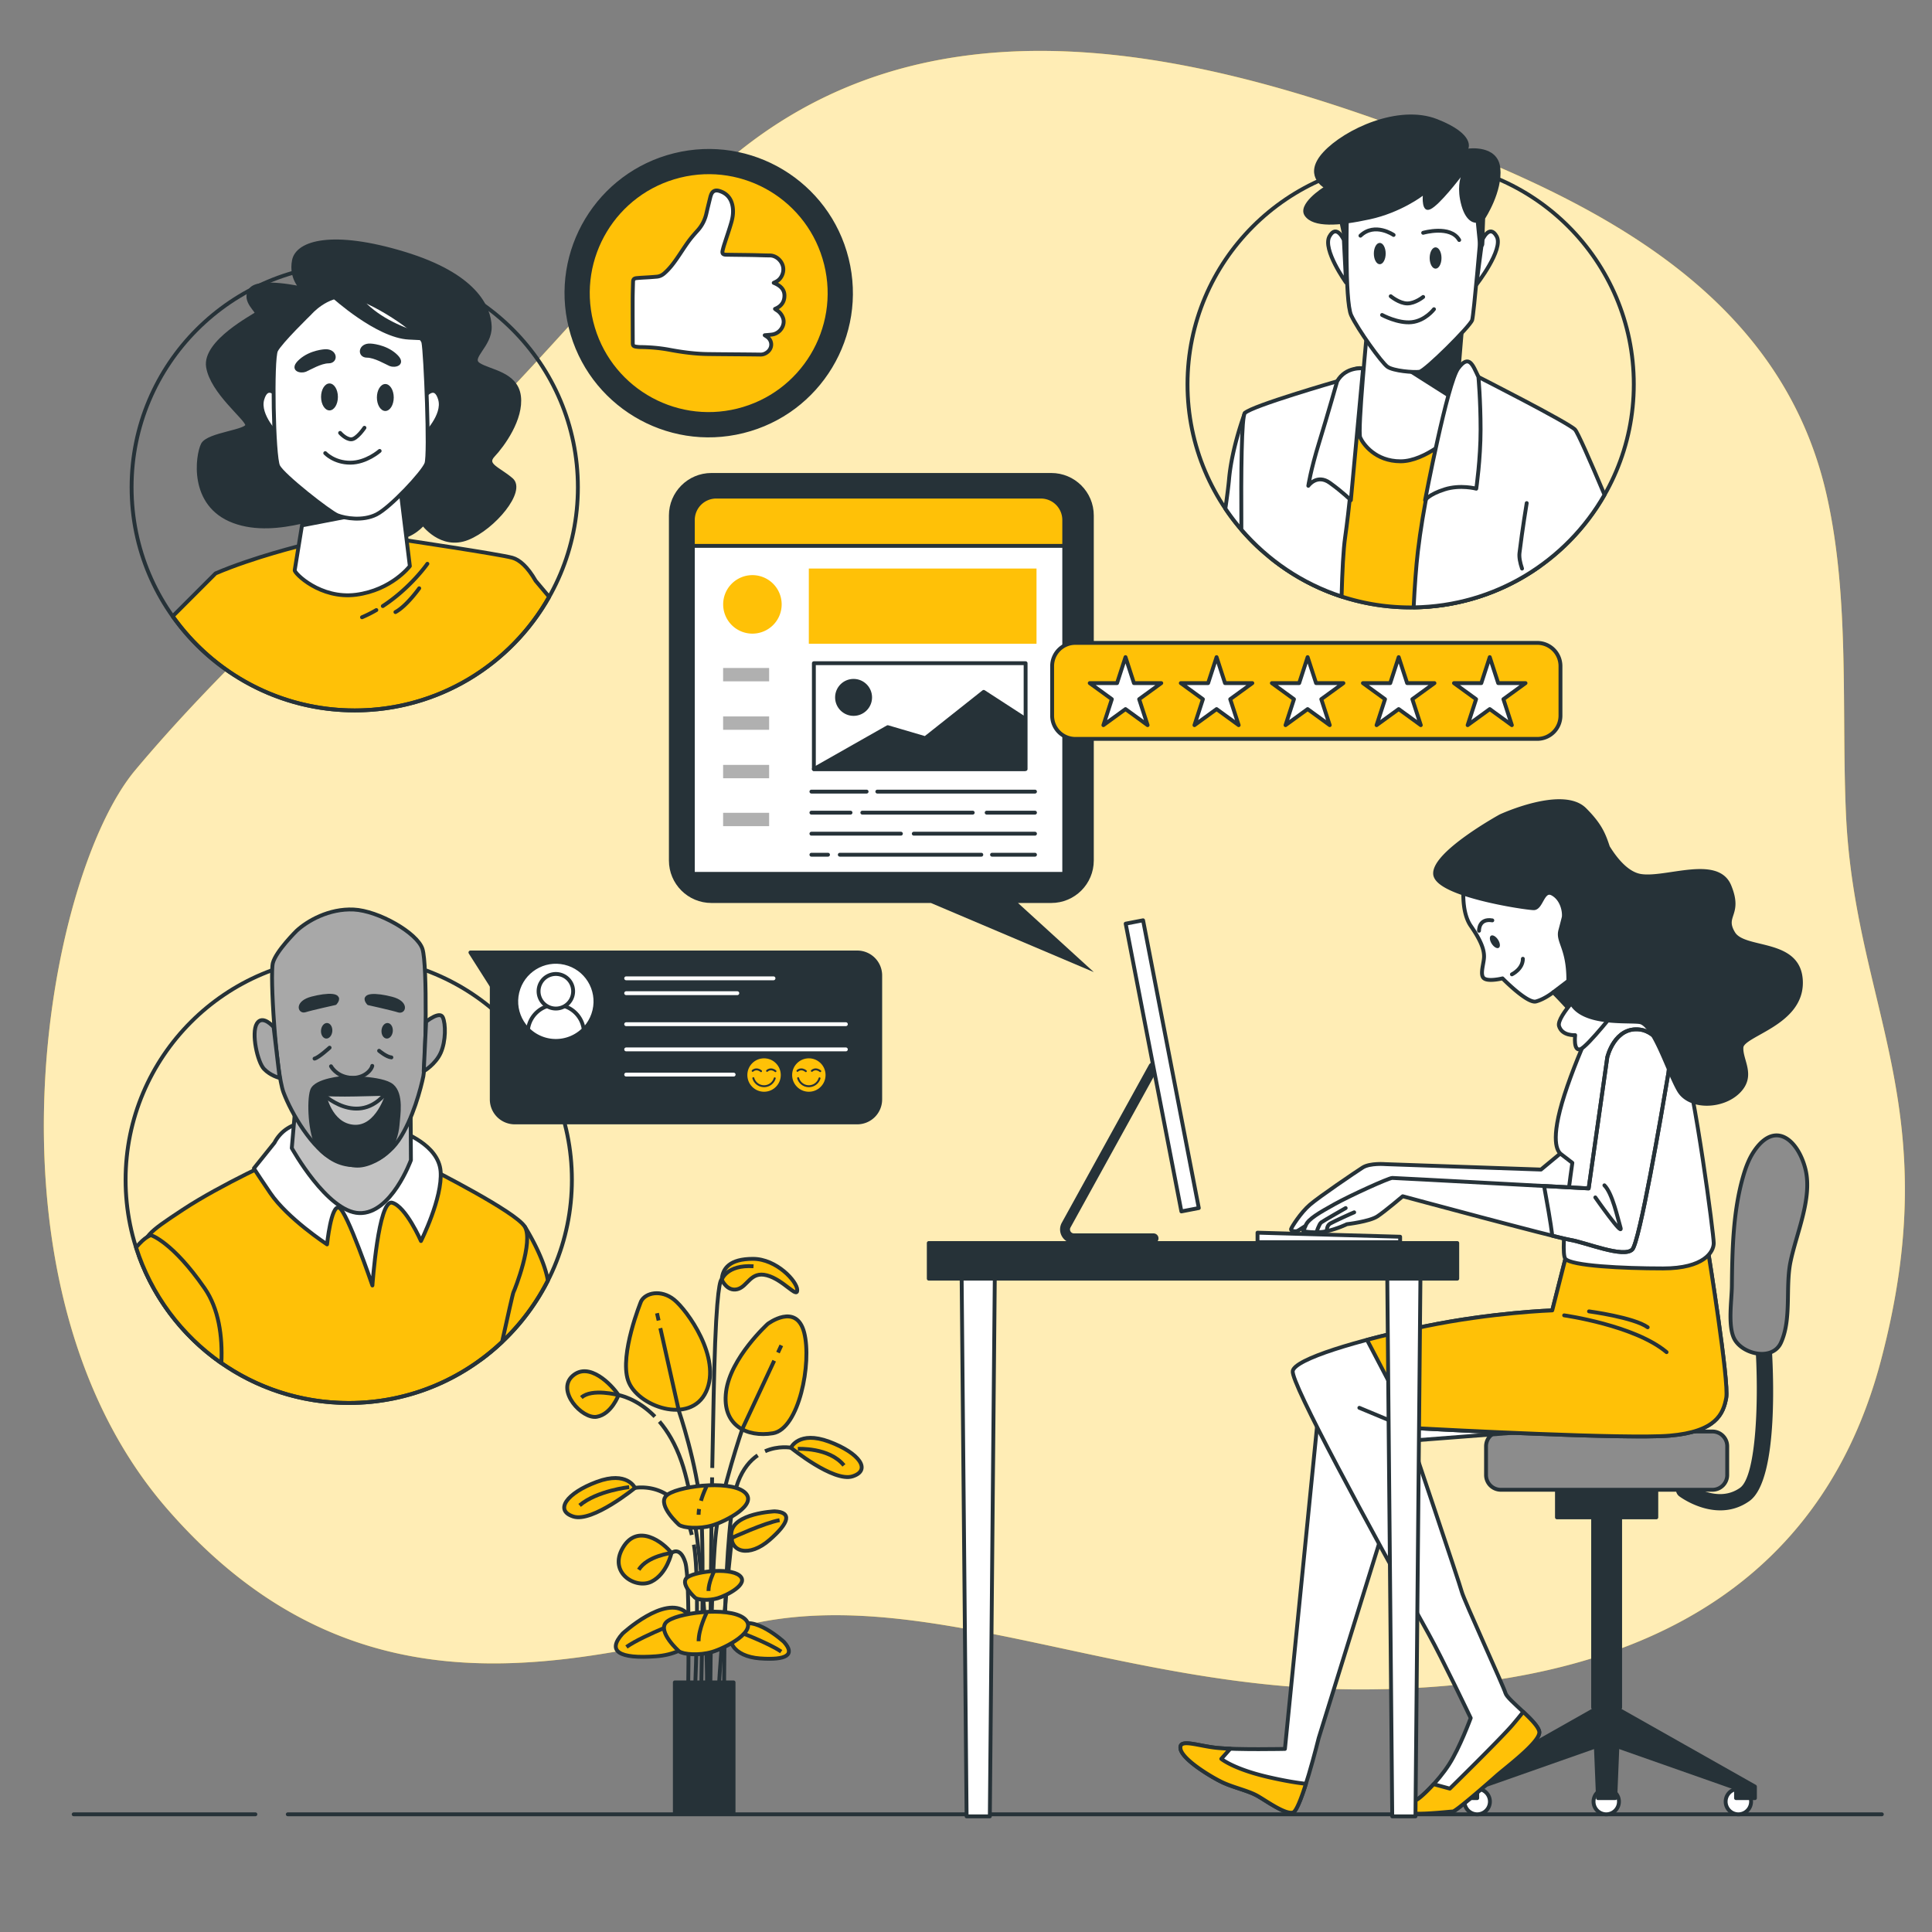 <svg xmlns="http://www.w3.org/2000/svg" xmlns:xlink="http://www.w3.org/1999/xlink" xml:space="preserve" enable-background="new 0 0 500 500" viewBox="0 0 500 500"><rect x="0" y="0" width="500" height="500" fill="#808080" stroke="none"/><g><g><path fill="#ffc107" d="M472.683 127.917c-11.839-51.927-59.247-75.491-105.01-92.825-62.692-23.746-133.865-39.016-186.375 12.974-19.154 18.965-36.549 39.855-55.322 59.119a1384.577 1384.577 0 0 1-19.436 19.569c-24.037 23.697-49.812 46.63-71.524 72.544-23.34 27.858-42.163 133.266 8.282 191.241 50.445 57.975 107.667 38.399 152.842 29.364 45.175-9.035 94.867 17.317 155.854 17.317s117.455-19.576 134.772-85.079c17.316-65.501-6.774-91.101-9.035-141.544-1.188-26.485 1.067-55.856-5.048-82.68z"/><path fill="#fff" d="M472.683 127.917c-11.839-51.927-59.247-75.491-105.01-92.825-62.692-23.746-133.865-39.016-186.375 12.974-19.154 18.965-36.549 39.855-55.322 59.119a1384.577 1384.577 0 0 1-19.436 19.569c-24.037 23.697-49.812 46.63-71.524 72.544-23.34 27.858-42.163 133.266 8.282 191.241 50.445 57.975 107.667 38.399 152.842 29.364 45.175-9.035 94.867 17.317 155.854 17.317s117.455-19.576 134.772-85.079c17.316-65.501-6.774-91.101-9.035-141.544-1.188-26.485 1.067-55.856-5.048-82.68z" opacity=".7"/></g></g><g><g><path fill="none" stroke="#263238" stroke-linecap="round" stroke-linejoin="round" stroke-miterlimit="10" d="M66.096 469.541H19.07M487.019 469.541H74.479"/></g></g><g><g><g><path fill="#ffc107" stroke="#263238" stroke-linecap="round" stroke-linejoin="round" stroke-miterlimit="10" d="M160.067 361.044s-1.796 4.94-5.614 5.614c-3.817.674-10.554-6.737-6.288-10.554 4.267-3.818 10.106 2.245 11.902 4.94zM165.906 336.792s-5.614 13.698-3.368 20.435c2.245 6.737 16.168 11.677 20.21 2.919 4.042-8.758-4.94-21.108-8.309-23.803-3.368-2.695-7.41-1.797-8.533.449zM198.691 342.63s-9.656 8.758-10.779 17.515c-1.123 8.758 5.389 11.902 12.126 10.779 6.737-1.123 10.105-18.189 8.084-26.049-2.02-7.859-9.431-2.245-9.431-2.245z"/><g><path fill="#ffc107" stroke="#263238" stroke-linecap="round" stroke-linejoin="round" stroke-miterlimit="10" d="M200.488 391.134s-10.779.449-11.228 5.614c-.449 5.165 4.716 6.288 9.88 1.796 5.165-4.49 5.839-7.185 1.348-7.41z"/><path fill="none" stroke="#263238" stroke-miterlimit="10" d="M189.438 397.979s8.495-3.886 12.32-4.561"/></g><g><path fill="#ffc107" stroke="#263238" stroke-linecap="round" stroke-linejoin="round" stroke-miterlimit="10" d="M202.89 424.93s-7.917-7.328-11.897-4.005c-3.98 3.323-1.135 7.777 5.691 8.274 6.827.496 9.213-.926 6.206-4.269z"/><path fill="none" stroke="#263238" stroke-miterlimit="10" d="M190.246 421.919s8.745 3.285 11.921 5.522"/></g><g><path fill="#ffc107" stroke="#263238" stroke-linecap="round" stroke-linejoin="round" stroke-miterlimit="10" d="M161.127 422.772s10.914-10.101 16.4-5.521c5.486 4.58 1.564 10.721-7.846 11.405-9.41.685-12.699-1.275-8.554-5.884z"/><path fill="none" stroke="#263238" stroke-miterlimit="10" d="M178.557 418.621s-12.055 4.528-16.433 7.612"/></g><path fill="#ffc107" stroke="#263238" stroke-linecap="round" stroke-linejoin="round" stroke-miterlimit="10" d="M173.765 401.913s-1.123 5.389-5.165 7.41-11.228-2.246-7.41-8.758c3.817-6.511 10.554-1.347 12.575 1.348zM164.334 385.072s-2.021-4.491-9.881-1.572c-7.859 2.919-11.003 7.41-6.063 8.982 4.941 1.572 15.944-7.41 15.944-7.41z"/><path fill="none" stroke="#263238" stroke-miterlimit="10" d="M162.829 384.867s-8.326.9-12.826 4.726"/><path fill="#ffc107" stroke="#263238" stroke-linecap="round" stroke-linejoin="round" stroke-miterlimit="10" d="M186.79 331.178s1.347 3.144 4.042 2.47c2.695-.673 3.368-4.716 7.635-3.593s7.859 6.063 7.859 3.818c0-2.246-5.389-8.084-11.452-8.084-6.063-.001-7.86 2.469-8.084 5.389z"/><path fill="none" stroke="#263238" stroke-miterlimit="10" d="M164.334 385.072s9.669-1.856 13.696 8.881a29.674 29.674 0 0 1 1.009 3.286"/><path fill="#ffc107" stroke="#263238" stroke-linecap="round" stroke-linejoin="round" stroke-miterlimit="10" d="M204.688 374.669s2.021-4.491 9.881-1.572c7.859 2.919 11.003 7.41 6.063 8.982-4.941 1.573-15.944-7.41-15.944-7.41z"/><path fill="none" stroke="#263238" stroke-miterlimit="10" d="M206.484 374.966s8.101-.45 11.926 4.276M204.688 374.669s-3.205-.615-6.693.912M169.488 366.614c-4.739-4.839-9.421-5.57-9.421-5.57s-6.914-1.83-9.615.645"/><g><path fill="none" stroke="#263238" stroke-miterlimit="10" d="m170.45 341.738-.42-1.876M181.385 441.013s1.007-38.672 0-50.416-5.704-25.501-5.704-25.501l-4.785-21.369M201.343 350.041l.865-1.853M183.734 440.97s.336-35.274 1.678-45.34c1.342-10.066 6.711-25.837 6.711-25.837l8.239-17.649"/><path fill="none" stroke="#263238" stroke-miterlimit="10" d="M189.438 397.979s-2.349 20.223-3.691 43.04M178.03 440.97s.671-32.254-.671-36.616c-1.342-4.362-3.593-2.441-3.593-2.441s-6.211.73-8.461 4.331M179.571 399.751c1.756 9.836.136 41.253.136 41.253"/><path fill="none" stroke="#263238" stroke-miterlimit="10" d="M196.092 376.636c-1.943 1.33-3.811 3.477-5.1 6.915-4.027 10.738-3.567 57.468-3.567 57.468M170.657 367.894c2.098 2.463 4.132 5.793 5.695 10.288 5.369 15.435 7.382 55.406 6.375 62.788M184.292 382.339c-.327 19.48-.558 58.631-.558 58.631"/></g><path fill="none" stroke="#263238" stroke-miterlimit="10" d="M184.333 379.915c.221-12.881.482-25.488.743-32.268.671-17.448 1.713-16.47 1.713-16.47s1.242-3.918 8.218-3.467"/><g><path fill="#ffc107" stroke="#263238" stroke-linecap="round" stroke-linejoin="round" stroke-miterlimit="10" d="M175.74 394.625s-5.614-5.006-3.368-7.468 16.168-4.268 20.21-1.067c4.042 3.201-4.94 7.714-8.309 8.699-3.368.985-7.41.657-8.533-.164z"/><path fill="none" stroke="#263238" stroke-miterlimit="10" d="M180.925 390.526a9.908 9.908 0 0 0-.125 1.495M182.855 384.681s-.835 1.671-1.441 3.719"/></g><g><path fill="#ffc107" stroke="#263238" stroke-linecap="round" stroke-linejoin="round" stroke-miterlimit="10" d="M175.74 427.358s-5.614-5.006-3.368-7.468c2.246-2.462 16.168-4.268 20.21-1.067 4.042 3.201-4.94 7.715-8.309 8.699-3.368.985-7.41.656-8.533-.164z"/><path fill="none" stroke="#263238" stroke-miterlimit="10" d="M182.855 417.414s-2.055 4.11-2.055 7.339"/></g><g><path fill="#ffc107" stroke="#263238" stroke-linecap="round" stroke-linejoin="round" stroke-miterlimit="10" d="M179.919 413.514s-3.812-3.399-2.287-5.071c1.525-1.672 10.977-2.897 13.722-.724 2.744 2.173-3.354 5.238-5.641 5.906-2.287.669-5.031.446-5.794-.111z"/><path fill="none" stroke="#263238" stroke-miterlimit="10" d="M184.75 406.763s-1.395 2.79-1.395 4.983"/></g></g><path fill="#263238" stroke="#263238" stroke-linecap="round" stroke-linejoin="round" stroke-miterlimit="10" d="M174.647 435.402h15.197v33.697h-15.197z"/></g></g><g><g><g><path fill="#263238" d="M445.206 390.882c-5.663 0-10.343-3.44-10.62-3.648a2.099 2.099 0 0 1-.419-2.94 2.098 2.098 0 0 1 2.94-.419c.292.215 7.33 5.333 13.206 1.172 4.323-3.063 4.909-23.678 3.944-37.338a2.099 2.099 0 0 1 1.947-2.242c1.166-.066 2.161.791 2.242 1.946.416 5.887 2.1 35.532-5.705 41.061-2.513 1.779-5.114 2.408-7.535 2.408z"/></g><path fill="#263238" stroke="#263238" stroke-linecap="round" stroke-linejoin="round" stroke-miterlimit="10" d="M412.3 390.503h6.99v51.419h-6.99z"/><path fill="#8c8c8c" stroke="#263238" stroke-linecap="round" stroke-linejoin="round" stroke-miterlimit="10" d="M443.18 385.553h-54.77a3.824 3.824 0 0 1-3.824-3.824V374.3a3.824 3.824 0 0 1 3.824-3.824h54.77a3.824 3.824 0 0 1 3.824 3.824v7.429a3.825 3.825 0 0 1-3.824 3.824zM452.509 300.556c-.552 1.236-.989 2.529-1.365 3.83-2.638 9.113-2.836 18.973-2.936 28.404-.039 3.749-1.018 9.82.438 13.299 1.814 4.335 9.989 6.323 12.244 1.437 2.843-6.161 1.123-14.343 2.492-20.98 1.518-7.361 5.703-16.468 3.877-23.915-1.742-7.104-7.459-12.812-13.02-5.121a16.983 16.983 0 0 0-1.73 3.046z"/><path fill="#263238" stroke="#263238" stroke-linecap="round" stroke-linejoin="round" stroke-miterlimit="10" d="M402.938 385.703h25.713v6.99h-25.713z"/><g><path fill="#fff" stroke="#263238" stroke-linecap="round" stroke-linejoin="round" stroke-miterlimit="10" d="M385.589 466.251a3.29 3.29 0 1 1-6.58 0 3.29 3.29 0 0 1 6.58 0zM453.179 466.251a3.29 3.29 0 1 1-6.58 0 3.29 3.29 0 0 1 6.58 0zM418.986 466.251a3.29 3.29 0 1 1-6.58 0 3.29 3.29 0 0 1 6.58 0z"/><path fill="#263238" stroke="#263238" stroke-linecap="round" stroke-linejoin="round" stroke-miterlimit="10" d="m418.011 441.922-2.216.084-2.216-.084-36.165 20.441v2.991h4.891v-2.592l33.49-11.776 33.49 11.776v2.592h4.891v-2.991z"/><path fill="#263238" stroke="#263238" stroke-linecap="round" stroke-linejoin="round" stroke-miterlimit="10" d="M412.595 441.827h6.4l-.96 23.527h-4.48z"/></g></g><g><g><path fill="#fff" stroke="#263238" stroke-linecap="round" stroke-linejoin="round" stroke-miterlimit="10" d="M378.843 228.714s-.896 7.019 1.792 10.902c2.688 3.883 3.435 6.123 3.435 7.915 0 1.792-1.195 4.779 0 5.675 1.195.896 4.779 0 4.779 0s6.421 6.571 8.661 5.973c2.24-.597 4.48-2.389 4.48-2.389s6.72 6.869 7.616 8.811a79.559 79.559 0 0 1 1.493 3.435l10.005-15.829s-6.571-4.779-9.707-13.142c-3.136-8.363-3.136-19.413-12.693-21.803-9.557-2.391-18.815 6.42-19.861 10.452z"/><path fill="none" stroke="#263238" stroke-linecap="round" stroke-linejoin="round" stroke-miterlimit="10" d="M391.28 252.159s2.837-1.344 2.837-4.032M382.774 240.882s-.149-3.285 3.435-2.688"/><path fill="#263238" d="M387.69 243.195c.559.866.648 1.804.198 2.095-.45.291-1.269-.175-1.828-1.041-.559-.866-.648-1.804-.197-2.095.449-.291 1.268.175 1.827 1.041z"/></g><path fill="#263238" stroke="#263238" stroke-linecap="round" stroke-linejoin="round" stroke-miterlimit="10" d="m401.99 256.789 4.027-3.058v6.776z"/><g><path fill="#fff" stroke="#263238" stroke-linecap="round" stroke-linejoin="round" stroke-miterlimit="10" d="m341.25 365.115-8.713 87.504s-12.351.257-17.497-.257c-5.146-.515-10.035-2.573-9.521.257.515 2.83 8.234 7.462 11.064 8.749 2.83 1.287 6.433 2.058 8.748 3.345 2.316 1.287 7.205 4.889 9.263 4.374 2.059-.515 6.69-19.298 6.69-19.298l23.895-76.954 26.76-2.058s-40.397-10.807-44.514-11.322c-4.116-.515-6.175 5.66-6.175 5.66z"/><path fill="#ffc107" stroke="#263238" stroke-linecap="round" stroke-linejoin="round" stroke-miterlimit="10" d="M327.905 459.824c-8.749-2.059-11.836-4.632-11.836-4.632l2.331-2.622a58.134 58.134 0 0 1-3.36-.208c-5.146-.515-10.035-2.573-9.521.257.515 2.831 8.234 7.462 11.064 8.749 2.83 1.286 6.433 2.058 8.748 3.345 2.316 1.287 7.205 4.889 9.263 4.374.855-.214 2.152-3.577 3.378-7.437-2.183-.248-5.532-.759-10.067-1.826z"/></g><g><path fill="#fff" stroke="#263238" stroke-linecap="round" stroke-linejoin="round" stroke-miterlimit="10" d="m405.114 325.782-3.396 13.345s-15.439.515-32.936 4.117-33.708 8.491-34.222 11.579c-.514 3.088 19.556 39.883 35.251 68.187 3.394 6.121 10.807 21.614 10.807 21.614s-2.83 7.719-5.661 12.094c-2.83 4.374-7.205 8.491-8.234 9.006-1.029.515-4.117 1.801-3.088 3.088 1.029 1.287 11.579 0 12.351 0 .772 0 9.006-7.205 11.322-9.263 2.316-2.059 11.322-8.749 11.064-11.322-.257-2.573-8.234-8.234-8.748-10.035-.515-1.801-10.807-24.187-11.322-26.246-.515-2.059-14.152-42.456-14.152-42.456s55.836 3.088 67.93 2.059c12.093-1.029 13.895-5.661 14.667-9.778.772-4.117-4.632-37.567-4.632-37.567l-36.023-.257-.978 1.835z"/><path fill="none" stroke="#263238" stroke-linecap="round" stroke-linejoin="round" stroke-miterlimit="10" d="m364.15 369.49-12.35-5.147"/><path fill="#ffc107" stroke="#263238" stroke-linecap="round" stroke-linejoin="round" stroke-miterlimit="10" d="M398.373 448.226c-.126-1.263-2.113-3.27-4.164-5.199a104.359 104.359 0 0 1-2.784 3.398c-3.088 3.602-16.21 16.468-16.21 16.468l-4.194-1.144c-1.926 2.116-3.692 3.671-4.297 3.974-1.029.515-4.117 1.801-3.088 3.088s11.579 0 12.351 0c.772 0 9.006-7.205 11.322-9.263 2.315-2.059 11.321-8.749 11.064-11.322z"/></g><g><path fill="#ffc107" stroke="#263238" stroke-linecap="round" stroke-linejoin="round" stroke-miterlimit="10" d="m406.092 323.946-.978 1.837-3.396 13.345s-15.439.514-32.936 4.117c-5.247 1.08-10.374 2.276-15.001 3.505l11.949 22.827c9.146.491 55.464 2.899 66.35 1.973 12.093-1.029 13.895-5.661 14.667-9.778.772-4.117-4.632-37.567-4.632-37.567l-36.023-.259z"/><path fill="none" stroke="#263238" stroke-linecap="round" stroke-linejoin="round" stroke-miterlimit="10" d="M404.805 340.414s18.269 2.573 26.503 9.52M411.238 339.384s11.579 1.544 15.181 4.117"/></g><path fill="#fff" stroke="#263238" stroke-linecap="round" stroke-linejoin="round" stroke-miterlimit="10" d="M358.6 301.283s-4.02-.35-5.943.874-11.187 7.516-13.634 9.614c-2.447 2.098-4.72 5.768-4.894 6.293-.175.524 1.049.699 1.573.524.524-.175 2.797-1.923 2.098-1.049-.699.874.532 1.087.532 1.087s12.928-7.555 13.976-7.38c1.049.175 3.146-.524 4.545-1.573 1.398-1.049 5.069-2.972 5.069-2.972l41.253 8.041 6.293-5.768-1.398-13.984-9.264 7.691-40.206-1.398z"/><path fill="#fff" stroke="#263238" stroke-linecap="round" stroke-linejoin="round" stroke-miterlimit="10" d="M416.407 255.764s-7.679 15.585-11.519 27.556-1.807 14.681-.904 15.359c.904.678 2.936 2.259 2.936 2.259s-3.388 23.038-1.807 24.845c1.581 1.807 14.681 2.485 25.297 2.485 10.616 0 13.1-4.292 13.1-6.55 0-2.259-4.743-38.623-8.357-50.368-3.613-11.746-13.325-19.426-18.746-15.586z"/><path fill="#fff" stroke="#263238" stroke-linecap="round" stroke-linejoin="round" stroke-miterlimit="10" d="M411.304 254.595s-8.607 8.346-7.825 10.954c.783 2.608 4.173 2.347 4.173 2.347s-.522 4.173 1.304 3.651c1.826-.522 10.172-11.215 10.172-11.215s-4.172-10.431-7.824-5.737z"/><g><g><path fill="#fff" stroke="#263238" stroke-linecap="round" stroke-linejoin="round" stroke-miterlimit="10" d="m415.965 273.623-4.826 33.936s-49.916-2.71-50.82-2.71c-.904 0-10.842 4.517-14.907 6.776-4.065 2.259-6.776 3.84-7.453 5.421l-.678 1.581s3.162.678 6.098 0c2.936-.677 5.195-1.807 5.195-1.807s5.872-.678 7.905-2.033c2.033-1.355 6.55-5.195 6.55-5.195s39.301 10.616 43.366 11.293c4.066.678 13.778 4.743 16.036 2.485 1.88-1.88 7.518-34.756 9.353-45.716.452-2.698-.218-5.473-1.915-7.619-1.361-1.72-3.223-3.294-5.405-3.583-6.64-.881-8.499 7.171-8.499 7.171z"/><path fill="none" stroke="#263238" stroke-linecap="round" stroke-linejoin="round" stroke-miterlimit="10" d="M429.871 270.035c-1.361-1.72-3.223-3.294-5.405-3.583-6.642-.88-8.501 7.172-8.501 7.172l-4.826 33.936-11.535-.625c.722 3.915 1.73 9.589 2.132 12.87 2.307.574 3.979.967 4.659 1.081 4.066.678 13.778 4.743 16.036 2.484 1.88-1.88 7.518-34.756 9.353-45.716.454-2.698-.216-5.473-1.913-7.619z"/><path fill="none" stroke="#263238" stroke-linecap="round" stroke-linejoin="round" stroke-miterlimit="10" d="M412.869 309.89s7.303 10.433 6.521 7.825c-.782-2.608-2.087-8.868-4.173-10.954"/></g><path fill="none" stroke="#263238" stroke-linecap="round" stroke-linejoin="round" stroke-miterlimit="10" d="M343.38 318.626s-.08-1.432.884-1.983c.964-.551 5.784-2.755 6.198-2.892M340.684 318.985s.689-2.204 1.24-2.617c.551-.413 6.335-3.719 6.335-3.719"/></g><path fill="#263238" stroke="#263238" stroke-linecap="round" stroke-linejoin="round" stroke-miterlimit="10" d="M466.077 254.074c-.261-10.954-14.606-7.825-17.475-12.519-2.869-4.695 2.086-4.695-1.043-12.259-3.13-7.564-16.432-1.565-22.952-2.608-3.494-.559-6.462-4.188-8.466-7.436-1.078-3.221-1.958-5.687-6.012-9.741-5.737-5.737-21.8 1.721-21.8 1.721s-17.21 9.466-16.923 14.916c.287 5.45 23.521 8.892 25.529 8.892 2.008 0 2.295-5.163 4.876-3.729 2.434 1.352 3.072 4.469 2.898 6.025a210.461 210.461 0 0 1-.89 3.44c-.861 3.155 2.531 4.691 2.009 14.863-.522 10.172 14.867 8.346 18.518 8.868s7.441 13.147 10.172 17.736c2.73 4.589 11.215 4.434 15.389.261 4.173-4.173.522-8.086.782-11.476.26-3.391 15.648-6 15.388-16.954z"/></g></g><g><g><path fill="#fff" stroke="#263238" stroke-linecap="round" stroke-linejoin="round" stroke-miterlimit="10" d="M256.167 470.077h-6.012l-1.288-139.886h8.588zM366.321 470.077h-6.012l-1.288-139.886h8.588z"/><path fill="#263238" stroke="#263238" stroke-linecap="round" stroke-linejoin="round" stroke-miterlimit="10" d="M240.366 321.694h136.771v9.222H240.366z"/></g></g><g><g><g><path fill="#263238" d="M298.498 321.768h-20.553a3.563 3.563 0 0 1-3.095-1.766 3.565 3.565 0 0 1-.053-3.565l22.578-40.921a1.284 1.284 0 0 1 2.246 1.24l-22.577 40.92a1.01 1.01 0 0 0 .016 1.021c.09.153.356.506.886.506h20.553a1.283 1.283 0 1 1-.001 2.565z"/></g><path fill="#fff" stroke="#263238" stroke-linecap="round" stroke-linejoin="round" stroke-miterlimit="10" d="M298.498 237.904h4.588v75.852h-4.588z" transform="rotate(-10.958 300.854 275.875)"/></g></g><g><path fill="#fff" stroke="#263238" stroke-linecap="round" stroke-linejoin="round" stroke-miterlimit="10" d="m362.352 320.067-36.907-1.05v2.457h36.907z"/><g><circle cx="365.076" cy="99.451" r="57.751" fill="none" stroke="#263238" stroke-linecap="round" stroke-linejoin="round" stroke-miterlimit="10"/><g><g><g><path fill="#fff" stroke="#263238" stroke-linecap="round" stroke-linejoin="round" stroke-miterlimit="10" d="M326.303 142.23c.409-16.337.721-32.564.538-33.481-.373-1.865-4.663-1.865-4.663-1.865s-3.358 8.767-4.104 17.161c-.162 1.819-.508 4.499-.95 7.579a57.973 57.973 0 0 0 9.179 10.606z"/></g></g><path fill="#ffc107" stroke="#263238" stroke-linecap="round" stroke-linejoin="round" stroke-miterlimit="10" d="M365.076 157.202a57.468 57.468 0 0 0 33.348-10.609l.066-34.732s-12.201-6.211-23.514-7.986c-11.313-1.775-45.031 3.327-45.031 3.327l-1.125 37.188c9.912 8.008 22.52 12.812 36.256 12.812z"/><g><path fill="#fff" stroke="#263238" stroke-linecap="round" stroke-linejoin="round" stroke-miterlimit="10" d="M353.888 84.686s-2.612 26.861-1.865 28.54c.746 1.679 3.917 6.156 10.446 6.156s13.617-6.902 13.617-6.902l2.238-27.048s-8.581 4.104-14.55 2.798c-5.968-1.306-9.886-3.544-9.886-3.544z"/><path fill="#263238" d="m362.787 95.239 14.604 9.272 1.159-20.863z"/></g><g><path fill="#fff" stroke="#263238" stroke-linecap="round" stroke-linejoin="round" stroke-miterlimit="10" d="M347.793 62.115s-1.865-4.29-3.731-.933c-1.865 3.358 4.29 11.938 4.29 11.938l-.559-11.005zM383.608 62.115s1.865-4.29 3.731-.933c1.865 3.358-5.248 12.49-5.248 12.49l1.517-11.557z"/><path fill="#263238" d="M348.352 64.54s-1.865-6.715-1.865-8.581c0-1.865 3.358-1.865 3.358-1.865l-1.493 10.446z"/><path fill="#fff" stroke="#263238" stroke-linecap="round" stroke-linejoin="round" stroke-miterlimit="10" d="M348.605 54.805s-.654 23.105 1.09 26.81c1.744 3.705 7.847 12.206 9.373 13.296 1.526 1.09 6.757 1.526 8.283 1.308 1.526-.218 13.21-11.873 13.646-13.399.436-1.526 2.266-22.784 2.266-22.784l-.218-17.655s-4.359-2.398-10.899-1.962c-6.539.436-22.669 7.411-22.669 7.411l-.872 6.975z"/><path fill="#263238" d="M378.031 45.868s-5.449 7.193-7.847 8.283c-2.398 1.09-1.962-3.487-1.962-3.487s-5.667 4.359-13.732 6.103c-8.065 1.744-14.604 2.18-16.784-.872-2.18-3.052 4.795-7.411 4.795-7.411s-5.449-3.27 0-9.155 19.399-12.424 29.426-8.501c10.027 3.924 8.065 7.629 8.065 7.629s7.629-1.09 8.283 5.013c.654 6.103-3.923 13.078-3.923 13.078s-.218 5.231-.218 6.539c0 1.308-1.526 1.09-1.526 1.09l-.654-6.539s-2.398.218-3.705-4.359c-1.308-4.577-.218-7.411-.218-7.411z"/><path fill="none" stroke="#263238" stroke-linecap="round" stroke-linejoin="round" stroke-miterlimit="10" d="M359.918 76.665s2.238 1.865 4.29 1.865 4.104-1.679 4.104-1.679M357.679 81.515s4.104 2.239 7.648 1.865c3.544-.373 5.783-3.358 5.783-3.358M368.312 60.25s7.088-2.052 9.327 1.865M360.664 60.809s-4.85-3.358-8.581.187"/><path fill="#263238" d="M358.612 65.622c0 1.525-.685 2.761-1.531 2.761-.845 0-1.531-1.236-1.531-2.761 0-1.525.685-2.76 1.531-2.76.846-.001 1.531 1.235 1.531 2.76z"/><ellipse cx="371.526" cy="66.769" fill="#263238" rx="1.531" ry="2.76"/></g><path fill="#fff" stroke="#263238" stroke-linecap="round" stroke-linejoin="round" stroke-miterlimit="10" d="M415.246 128.051c-3.862-9.17-6.998-16.24-7.635-16.877-1.865-1.865-24.996-13.617-24.996-13.617s-2.611-4.663-5.223-2.238c0 0-7.835 25.183-10.446 47.381-.464 3.945-.822 8.94-1.097 14.485 21.162-.28 39.572-11.933 49.397-29.134z"/><path fill="#fff" stroke="#263238" stroke-linecap="round" stroke-linejoin="round" stroke-miterlimit="10" d="M382.615 97.557s.56 5.969.56 13.617c0 7.648-1.119 15.296-1.119 15.296s-4.104-1.119-8.208.187-5.036 2.798-5.036 2.798 5.783-30.406 8.581-34.136c2.797-3.731 3.73-.933 5.222 2.238z"/><path fill="none" stroke="#263238" stroke-linecap="round" stroke-linejoin="round" stroke-miterlimit="10" d="M393.905 147.149c-.527-1.55-.793-2.956-.657-4.077.746-6.156 1.865-12.871 1.865-12.871"/><path fill="#fff" stroke="#263238" stroke-linecap="round" stroke-linejoin="round" stroke-miterlimit="10" d="M347.201 154.377c.177-6.663.463-12.127.905-15.222 2.052-14.363 4.29-43.836 4.29-43.836-2.238-.56-6.342 3.358-6.342 3.358s-22.012 6.342-23.877 8.208c-.875.875-1.011 15.202-.909 30.174 6.82 7.937 15.751 14.007 25.933 17.318z"/><path fill="#fff" stroke="#263238" stroke-linecap="round" stroke-linejoin="round" stroke-miterlimit="10" d="M346.054 98.676s-2.425 8.581-4.663 15.856c-2.238 7.275-2.798 11.192-2.798 11.192s2.238-3.171 5.596-.746 5.41 4.477 5.41 4.477l3.161-34.117c-.001 0-4.468-.579-6.706 3.338z"/></g></g></g><g><g><g><path fill="#ffc107" stroke="#263238" stroke-linecap="round" stroke-linejoin="round" stroke-miterlimit="10" d="M91.807 183.856c21.588 0 40.399-11.852 50.307-29.399l-3.49-4.143c-2.104-3.681-4.221-5.473-6.036-5.968-3.485-.951-28.354-4.642-28.354-4.642l-25.82 1.364s-12.692 3.071-22.623 7.325l-11.098 11.098c10.463 14.74 27.66 24.365 47.114 24.365z"/><g><path fill="none" stroke="#263238" stroke-linecap="round" stroke-linejoin="round" stroke-miterlimit="10" d="M97.396 157.883a33.597 33.597 0 0 1-3.707 1.864M110.604 145.908s-4.327 6.237-11.532 10.942M108.49 152.251s-3.268 4.613-6.151 6.151"/></g><path fill="#263238" stroke="#263238" stroke-linecap="round" stroke-linejoin="round" stroke-miterlimit="10" d="M78.193 74.688s-11.192-2.571-13.31.302c-2.117 2.874 2.118 5.596 1.513 6.201-.605.605-13.612 7.26-12.554 13.764 1.059 6.504 9.831 13.159 10.134 14.974.302 1.815-10.134 2.42-11.495 5.143-1.361 2.722-3.327 15.579 8.016 19.814 11.344 4.235 25.561-2.874 29.494-2.874 3.932 0 7.865 7.714 12.402 7.26 4.537-.454 7.109-3.781 7.109-3.781s4.689 6.504 11.495 3.781c6.806-2.722 14.671-12.251 11.344-15.125s-7.109-3.781-4.689-6.353c2.42-2.571 7.411-9.378 6.655-15.276-.756-5.899-7.714-6.352-10.436-8.167-2.723-1.815 3.025-4.84 2.874-9.831-.151-4.991-3.781-13.31-22.234-18.906-18.452-5.596-27.527-2.874-28.435 1.815-.908 4.688 2.117 7.259 2.117 7.259z"/><path fill="#fff" stroke="#263238" stroke-linecap="round" stroke-linejoin="round" stroke-miterlimit="10" d="M80.205 123.215s-3.781 23.595-3.932 24.351c-.151.756 6.655 7.562 15.881 6.352 9.226-1.21 13.915-7.411 13.915-7.411l-2.874-23.444s-7.865 3.781-12.705 3.63c-4.84-.15-10.285-3.478-10.285-3.478z"/><path fill="#263238" stroke="#263238" stroke-linecap="round" stroke-linejoin="round" stroke-miterlimit="10" d="m78.653 135.874 15.924-3.082-14.372-9.577z"/><g><path fill="#fff" stroke="#263238" stroke-linecap="round" stroke-linejoin="round" stroke-miterlimit="10" d="M71.799 102.412s-2.664-3.375-3.908.888c-1.243 4.263 4.085 9.414 4.085 9.414l-.177-10.302zM109.978 102.412s2.664-3.375 3.908.888-4.085 9.414-4.085 9.414l.177-10.302z"/><path fill="#fff" stroke="#263238" stroke-linecap="round" stroke-linejoin="round" stroke-miterlimit="10" d="M80.172 81.083s-7.627 7.406-8.733 9.617-.663 27.525.553 29.957c1.216 2.432 13.376 11.938 15.365 12.712 1.99.774 6.522 1.548 10.059-.221 3.537-1.769 12.049-10.833 12.933-13.154.884-2.321-.221-28.851-.774-31.394-.553-2.543-13.928-11.607-19.566-12.049-5.637-.443-9.837 4.532-9.837 4.532z"/><path fill="none" stroke="#263238" stroke-linecap="round" stroke-linejoin="round" stroke-miterlimit="10" d="M84.171 117.27s2.284 2.474 6.47 2.474 7.612-3.045 7.612-3.045"/><path fill="#263238" stroke="#263238" stroke-linecap="round" stroke-linejoin="round" stroke-miterlimit="10" d="M84.144 90.884s-3.679.147-6.328 2.502c-2.649 2.355.147 2.796 1.177 2.355 1.03-.441 3.973-2.207 6.034-2.207 2.06 0 1.766-2.797-.883-2.65zM95.866 89.413s3.679.147 6.328 2.502c2.649 2.355-.147 2.796-1.177 2.355-1.03-.442-3.973-2.208-6.034-2.208s-1.766-2.796.883-2.649zM86.169 76.554s11.426 10.423 19.644 10.824l8.218.401S95.99 85.374 90.378 73.146c.001 0-6.214-5.212-4.209 3.408z"/><path fill="none" stroke="#263238" stroke-linecap="round" stroke-linejoin="round" stroke-miterlimit="10" d="M94.321 110.708s-1.99 2.985-3.427 2.985-2.874-1.658-2.874-1.658"/><path fill="#263238" d="M87.449 102.725c0 1.927-.976 3.488-2.18 3.488-1.204 0-2.18-1.562-2.18-3.488 0-1.927.976-3.489 2.18-3.489 1.204 0 2.18 1.562 2.18 3.489z"/><ellipse cx="99.72" cy="102.872" fill="#263238" rx="2.18" ry="3.489"/></g></g><circle cx="91.807" cy="126.105" r="57.751" fill="none" stroke="#263238" stroke-linecap="round" stroke-linejoin="round" stroke-miterlimit="10"/></g></g><g><g><path fill="#ffc107" stroke="#263238" stroke-linecap="round" stroke-linejoin="round" stroke-miterlimit="10" d="M141.79 331.414c-1.026-6.231-5.974-13.955-5.974-13.955s-2.18 2.742-2.448 4.05c-.268 1.308-6.543 15.398-8.444 26.579a38.94 38.94 0 0 0-.455 3.762 57.994 57.994 0 0 0 17.321-20.436z"/><path fill="#ffc107" stroke="#263238" stroke-linecap="round" stroke-linejoin="round" stroke-miterlimit="10" d="M90.254 363.089c15.38 0 29.344-6.022 39.693-15.825 1.391-6.335 2.783-12.565 2.94-12.845.324-.577 5.249-13.092 2.929-16.96-2.32-3.868-24.51-15.039-24.51-15.039l-8.775-4.108s-27.72.655-28.803.922c-1.083.267-16.54 7.338-26.344 13.791-9.75 6.418-9.61 6.622-11.352 12.185 8.102 22.101 29.312 37.879 54.222 37.879z"/><g><circle cx="90.254" cy="305.338" r="57.751" fill="none" stroke="#263238" stroke-linecap="round" stroke-linejoin="round" stroke-miterlimit="10"/><path fill="#fff" stroke="#263238" stroke-linecap="round" stroke-linejoin="round" stroke-miterlimit="10" d="M79.079 290.552c-3.422.151-6.49 2.147-8.051 5.196l-5.308 6.61s-.266-.228 4.221 6.391c4.487 6.62 14.699 13.298 14.699 13.298s1.053-10.34 3.107-9.503c2.054.837 8.63 20.135 8.63 20.135s1.557-22.385 5.114-21.414c3.557.971 7.457 9.911 7.457 9.911s5.613-11.125 5.082-18.048c-.531-6.923-9.983-10.177-9.983-10.177s-15.693-2.808-24.968-2.399z"/><path fill="#c2c2c2" stroke="#263238" stroke-linecap="round" stroke-linejoin="round" stroke-miterlimit="10" d="m106.253 284.403.092 15.833s-5.076 13.993-13.374 13.71c-8.298-.283-17.456-16.817-17.456-16.817l1.021-11.734 29.717-.992z"/><g><path fill="#a8a8a8" stroke="#263238" stroke-linecap="round" stroke-linejoin="round" stroke-miterlimit="10" d="M76.771 240.876s-5.371 5.289-6.158 8.355c-.787 3.066.779 28.198 2.763 33.499 1.984 5.302 7.344 14.54 13.181 17.563 5.837 3.022 12.854.25 16.58-5.165 3.726-5.415 5.834-13.713 6.424-16.611.59-2.897 1.105-28.789-.232-32.937-1.337-4.149-11.38-9.884-17.793-10.193-6.412-.307-11.995 2.943-14.765 5.489z"/><path fill="none" stroke="#263238" stroke-linecap="round" stroke-linejoin="round" stroke-miterlimit="10" d="M85.667 275.949s1.28 2.489 4.74 2.938c3.46.449 5.653-1.773 5.934-3.039"/><path fill="#263238" stroke="#263238" stroke-linecap="round" stroke-linejoin="round" stroke-miterlimit="10" d="M86.722 259.608s-6.331 1.397-7.766 1.872c-1.435.476-2.177-2.043 1.791-3.077 3.968-1.035 8.004-1.155 5.975 1.205zM95.39 259.644s6.329 1.405 7.763 1.883c1.435.478 2.18-2.04-1.787-3.079-3.966-1.04-8.002-1.166-5.976 1.196z"/><path fill="#263238" d="M86.003 266.878c-.085 1.111-.809 1.961-1.617 1.899-.808-.062-1.394-1.013-1.308-2.123.085-1.111.809-1.961 1.617-1.899.807.062 1.393 1.012 1.308 2.123zM101.658 266.878c-.085 1.111-.809 1.961-1.617 1.899-.808-.062-1.394-1.013-1.308-2.123.085-1.111.809-1.961 1.617-1.899.807.062 1.393 1.012 1.308 2.123z"/><path fill="#263238" stroke="#263238" stroke-linecap="round" stroke-linejoin="round" stroke-miterlimit="10" d="M88.93 278.958s-7.215.55-8.156 3.236c-.942 2.686-.504 11.364 1.466 14.457 1.969 3.094 7.342 4.977 10.282 5.019 2.939.042 6.792-2.237 8.015-3.799 1.223-1.561 2.179-4.431 2.361-6.807.182-2.377 1.152-7.82-1.437-10.041-2.588-2.222-12.531-2.065-12.531-2.065z"/><g><path fill="#c2c2c2" stroke="#263238" stroke-linecap="round" stroke-linejoin="round" stroke-miterlimit="10" d="M100.269 283.074s-4.777.092-8.279.191-8.075-.069-8.075-.069 1.405 7.913 7.621 8.39c6.216.478 8.733-8.512 8.733-8.512z"/><path fill="none" stroke="#263238" stroke-linecap="round" stroke-linejoin="round" stroke-miterlimit="10" d="M83.205 282.867s9.391 9.26 16.916-.263"/></g><path fill="none" stroke="#263238" stroke-linecap="round" stroke-linejoin="round" stroke-miterlimit="10" d="M85.3 271.139s-2.77 2.546-3.895 2.828M98.112 271.938s1.899 1.617 3.179 1.715"/><path fill="#a8a8a8" stroke="#263238" stroke-linecap="round" stroke-linejoin="round" stroke-miterlimit="10" d="M70.813 265.798s-2.87-3.347-4.346-.885c-1.476 2.461.157 9.943 1.859 11.729 1.702 1.786 4.051 2.334 4.051 2.334l-1.564-13.178zM110.276 264.411s3.529-2.856 4.317-1.14.817 6.132-.518 9.156c-1.335 3.024-4.415 4.811-4.415 4.811l.616-12.827z"/></g></g><path fill="#ffc107" stroke="#263238" stroke-linecap="round" stroke-linejoin="round" stroke-miterlimit="10" d="M57.286 352.753c.341-6.955-.698-14.097-4.329-19.341-8.346-12.054-13.868-13.747-13.868-13.747s-1.491.281-3.868 3.167c3.89 12.249 11.742 22.729 22.065 29.921z"/></g></g><g><g><path fill="#263238" d="M283.07 222.693v-89.285c0-6.073-4.923-10.997-10.997-10.997h-87.96c-6.073 0-10.997 4.924-10.997 10.997v89.285c0 6.073 4.924 10.997 10.997 10.997h56.802l42.155 17.884-19.615-17.884h8.618c6.073 0 10.997-4.923 10.997-10.997z"/><g><path fill="#fff" stroke="#263238" stroke-linecap="round" stroke-linejoin="round" stroke-miterlimit="10" d="M275.423 226.156h-96.116v-91.579a6.056 6.056 0 0 1 6.056-6.056h84.005a6.056 6.056 0 0 1 6.056 6.056v91.579z"/><path fill="#ffc107" stroke="#263238" stroke-linecap="round" stroke-linejoin="round" stroke-miterlimit="10" d="M275.423 141.279h-96.116v-6.702a6.056 6.056 0 0 1 6.056-6.056h84.005a6.056 6.056 0 0 1 6.056 6.056v6.702z"/><path fill="#ffc107" d="M202.294 156.327a7.57 7.57 0 1 1-15.139 0 7.57 7.57 0 0 1 15.139 0z"/><path fill="#b0b0b0" d="M187.143 172.873h11.908v3.457h-11.908zM187.143 185.414h11.908v3.457h-11.908zM187.143 197.954h11.908v3.457h-11.908zM187.143 210.355h11.908v3.457h-11.908z"/><path fill="#ffc107" d="M209.322 147.137h58.927v19.462h-58.927z"/><g><path fill="none" stroke="#263238" stroke-linecap="round" stroke-linejoin="round" stroke-miterlimit="10" d="M210.63 171.638h54.796v27.398H210.63z"/><path fill="#263238" stroke="#263238" stroke-linecap="round" stroke-linejoin="round" stroke-miterlimit="10" d="m210.63 199.036 19.122-10.845 9.703 2.854 15.126-11.987 10.56 6.85v13.128z"/><circle cx="220.905" cy="180.485" r="4.281" fill="#263238" stroke="#263238" stroke-linecap="round" stroke-linejoin="round" stroke-miterlimit="10"/></g><g><path fill="none" stroke="#263238" stroke-linecap="round" stroke-linejoin="round" stroke-miterlimit="10" d="M227.051 204.867h40.804M209.992 204.867h14.284M255.349 210.312h12.506M223.167 210.312h28.576M209.992 210.312h10.123M236.484 215.756h31.371M209.992 215.756h23.162M256.736 221.201h11.119M217.34 221.201h36.622M209.992 221.201h4.296"/></g></g></g></g><g><g><path fill="#ffc107" stroke="#263238" stroke-linecap="round" stroke-linejoin="round" stroke-miterlimit="10" d="M397.838 191.225H278.303a6.01 6.01 0 0 1-6.009-6.009v-12.829a6.01 6.01 0 0 1 6.009-6.01h119.535a6.01 6.01 0 0 1 6.01 6.01v12.829a6.01 6.01 0 0 1-6.01 6.009z"/><path fill="#fff" stroke="#263238" stroke-linecap="round" stroke-linejoin="round" stroke-miterlimit="10" d="m291.279 170.064 2.185 6.724h7.071l-5.721 4.157 2.185 6.724-5.72-4.156-5.721 4.156 2.185-6.724-5.72-4.157h7.071zM314.846 170.064l2.185 6.724h7.071l-5.721 4.157 2.185 6.724-5.72-4.156-5.721 4.156 2.185-6.724-5.72-4.157h7.071zM338.413 170.064l2.185 6.724h7.071l-5.721 4.157 2.185 6.724-5.72-4.156-5.721 4.156 2.185-6.724-5.72-4.157h7.071zM361.98 170.064l2.185 6.724h7.071l-5.72 4.157 2.185 6.724-5.721-4.156-5.721 4.156 2.185-6.724-5.72-4.157h7.071zM385.547 170.064l2.185 6.724h7.071l-5.721 4.157 2.186 6.724-5.721-4.156-5.721 4.156 2.186-6.724-5.721-4.157h7.071z"/></g></g><g><g><circle cx="183.416" cy="75.863" r="36.811" fill="#263238" stroke="#263238" stroke-miterlimit="10" transform="rotate(-13.904 183.457 75.873)"/><circle cx="183.416" cy="75.863" r="31.28" fill="#ffc107" stroke="#263238" stroke-linecap="round" stroke-linejoin="round" stroke-miterlimit="10" transform="rotate(-13.904 183.409 75.88)"/><path fill="#fff" stroke="#263238" stroke-linecap="round" stroke-linejoin="round" stroke-miterlimit="10" d="M200.242 73.197c1.581.662 2.763 1.586 2.773 3.289.009 1.598-.78 2.781-2.446 3.458.16.122.275.228.408.308.815.49 1.347 1.186 1.662 2.027.679 1.813-.739 4.003-2.781 4.293-.61.087-1.228.12-1.949.188.196.127.325.211.454.293 1.621 1.028 1.643 3.13.051 4.204-.49.33-.989.514-1.628.505-4.525-.063-9.051-.07-13.577-.132-3.368-.046-6.689-.497-9.989-1.114-2.416-.452-4.864-.662-7.329-.696a9.088 9.088 0 0 1-1.299-.103c-.658-.105-.83-.302-.832-.929-.014-3.747-.031-7.493-.024-11.239.003-1.538.054-3.076.095-4.613.016-.607.232-.887.884-.954 1.115-.116 2.24-.152 3.36-.228.63-.043 1.259-.095 1.889-.148.761-.063 1.393-.385 1.944-.862 1.289-1.117 2.3-2.446 3.251-3.813 1.026-1.476 1.973-3.001 3.031-4.456.725-.997 1.556-1.931 2.386-2.857 1.158-1.291 1.873-2.761 2.244-4.399.318-1.401.667-2.795 1.008-4.191.053-.217.125-.431.206-.641.351-.917 1.051-1.282 2.056-.99 1.836.533 2.943 1.734 3.39 3.46.411 1.587.224 3.175-.217 4.721-.529 1.851-1.177 3.673-1.762 5.51a17.948 17.948 0 0 0-.496 1.791c-.149.725.104 1.023.893 1.038 2.262.044 4.525.054 6.787.092 1.531.025 3.061.097 4.592.108 2.026.015 4.129 2.298 3.234 4.817-.335.942-.948 1.661-1.922 2.089-.101.044-.195.097-.347.174z"/></g></g><g><g><g><path fill="#263238" stroke="#263238" stroke-linecap="round" stroke-linejoin="round" stroke-miterlimit="10" d="M221.85 290.476h-88.634a5.948 5.948 0 0 1-5.949-5.949v-32.078a5.948 5.948 0 0 1 5.949-5.949h88.634a5.948 5.948 0 0 1 5.949 5.949v32.078a5.95 5.95 0 0 1-5.949 5.949z"/><path fill="#263238" stroke="#263238" stroke-linecap="round" stroke-linejoin="round" stroke-miterlimit="10" d="M133.216 246.5h-11.469l5.443 8.562z"/></g><g><circle cx="143.854" cy="259.14" r="10.251" fill="#fff" stroke="#263238" stroke-linecap="round" stroke-linejoin="round" stroke-miterlimit="10" transform="rotate(-76.714 143.872 259.155)"/><path fill="#fff" stroke="#263238" stroke-linecap="round" stroke-linejoin="round" stroke-miterlimit="10" d="M143.854 269.391c2.812 0 5.357-1.134 7.209-2.967-.442-3.592-3.498-6.375-7.209-6.375-3.711 0-6.767 2.783-7.209 6.375a10.217 10.217 0 0 0 7.209 2.967z"/><path fill="#fff" stroke="#263238" stroke-linecap="round" stroke-linejoin="round" stroke-miterlimit="10" d="M148.326 256.537a4.472 4.472 0 1 1-8.944 0 4.472 4.472 0 0 1 8.944 0z"/></g><path fill="none" stroke="#fff" stroke-linecap="round" stroke-linejoin="round" stroke-miterlimit="10" d="M162.053 253.189h38.127M162.053 257.035h28.763M162.053 265.061h56.856M162.053 271.583h56.856M162.053 278.105h27.814"/><g><circle cx="197.738" cy="278.218" r="4.825" fill="#ffc107" stroke="#263238" stroke-linecap="round" stroke-linejoin="round" stroke-miterlimit="10"/><path fill="none" stroke="#263238" stroke-linecap="round" stroke-linejoin="round" stroke-miterlimit="10" stroke-width=".5" d="M200.501 279.065a2.89 2.89 0 0 1-5.538-.04"/><g><path fill="none" stroke="#263238" stroke-linecap="round" stroke-linejoin="round" stroke-miterlimit="10" stroke-width=".5" d="M194.784 277.138s.933-.933 2.177.078M198.515 277.138s.933-.933 2.177.078"/></g></g><g><circle cx="209.33" cy="278.218" r="4.825" fill="#ffc107" stroke="#263238" stroke-linecap="round" stroke-linejoin="round" stroke-miterlimit="10"/><path fill="none" stroke="#263238" stroke-linecap="round" stroke-linejoin="round" stroke-miterlimit="10" stroke-width=".5" d="M212.094 279.065a2.89 2.89 0 0 1-5.538-.04"/><g><path fill="none" stroke="#263238" stroke-linecap="round" stroke-linejoin="round" stroke-miterlimit="10" stroke-width=".5" d="M206.376 277.138s.933-.933 2.177.078M210.108 277.138s.933-.933 2.177.078"/></g></g></g></g></svg>